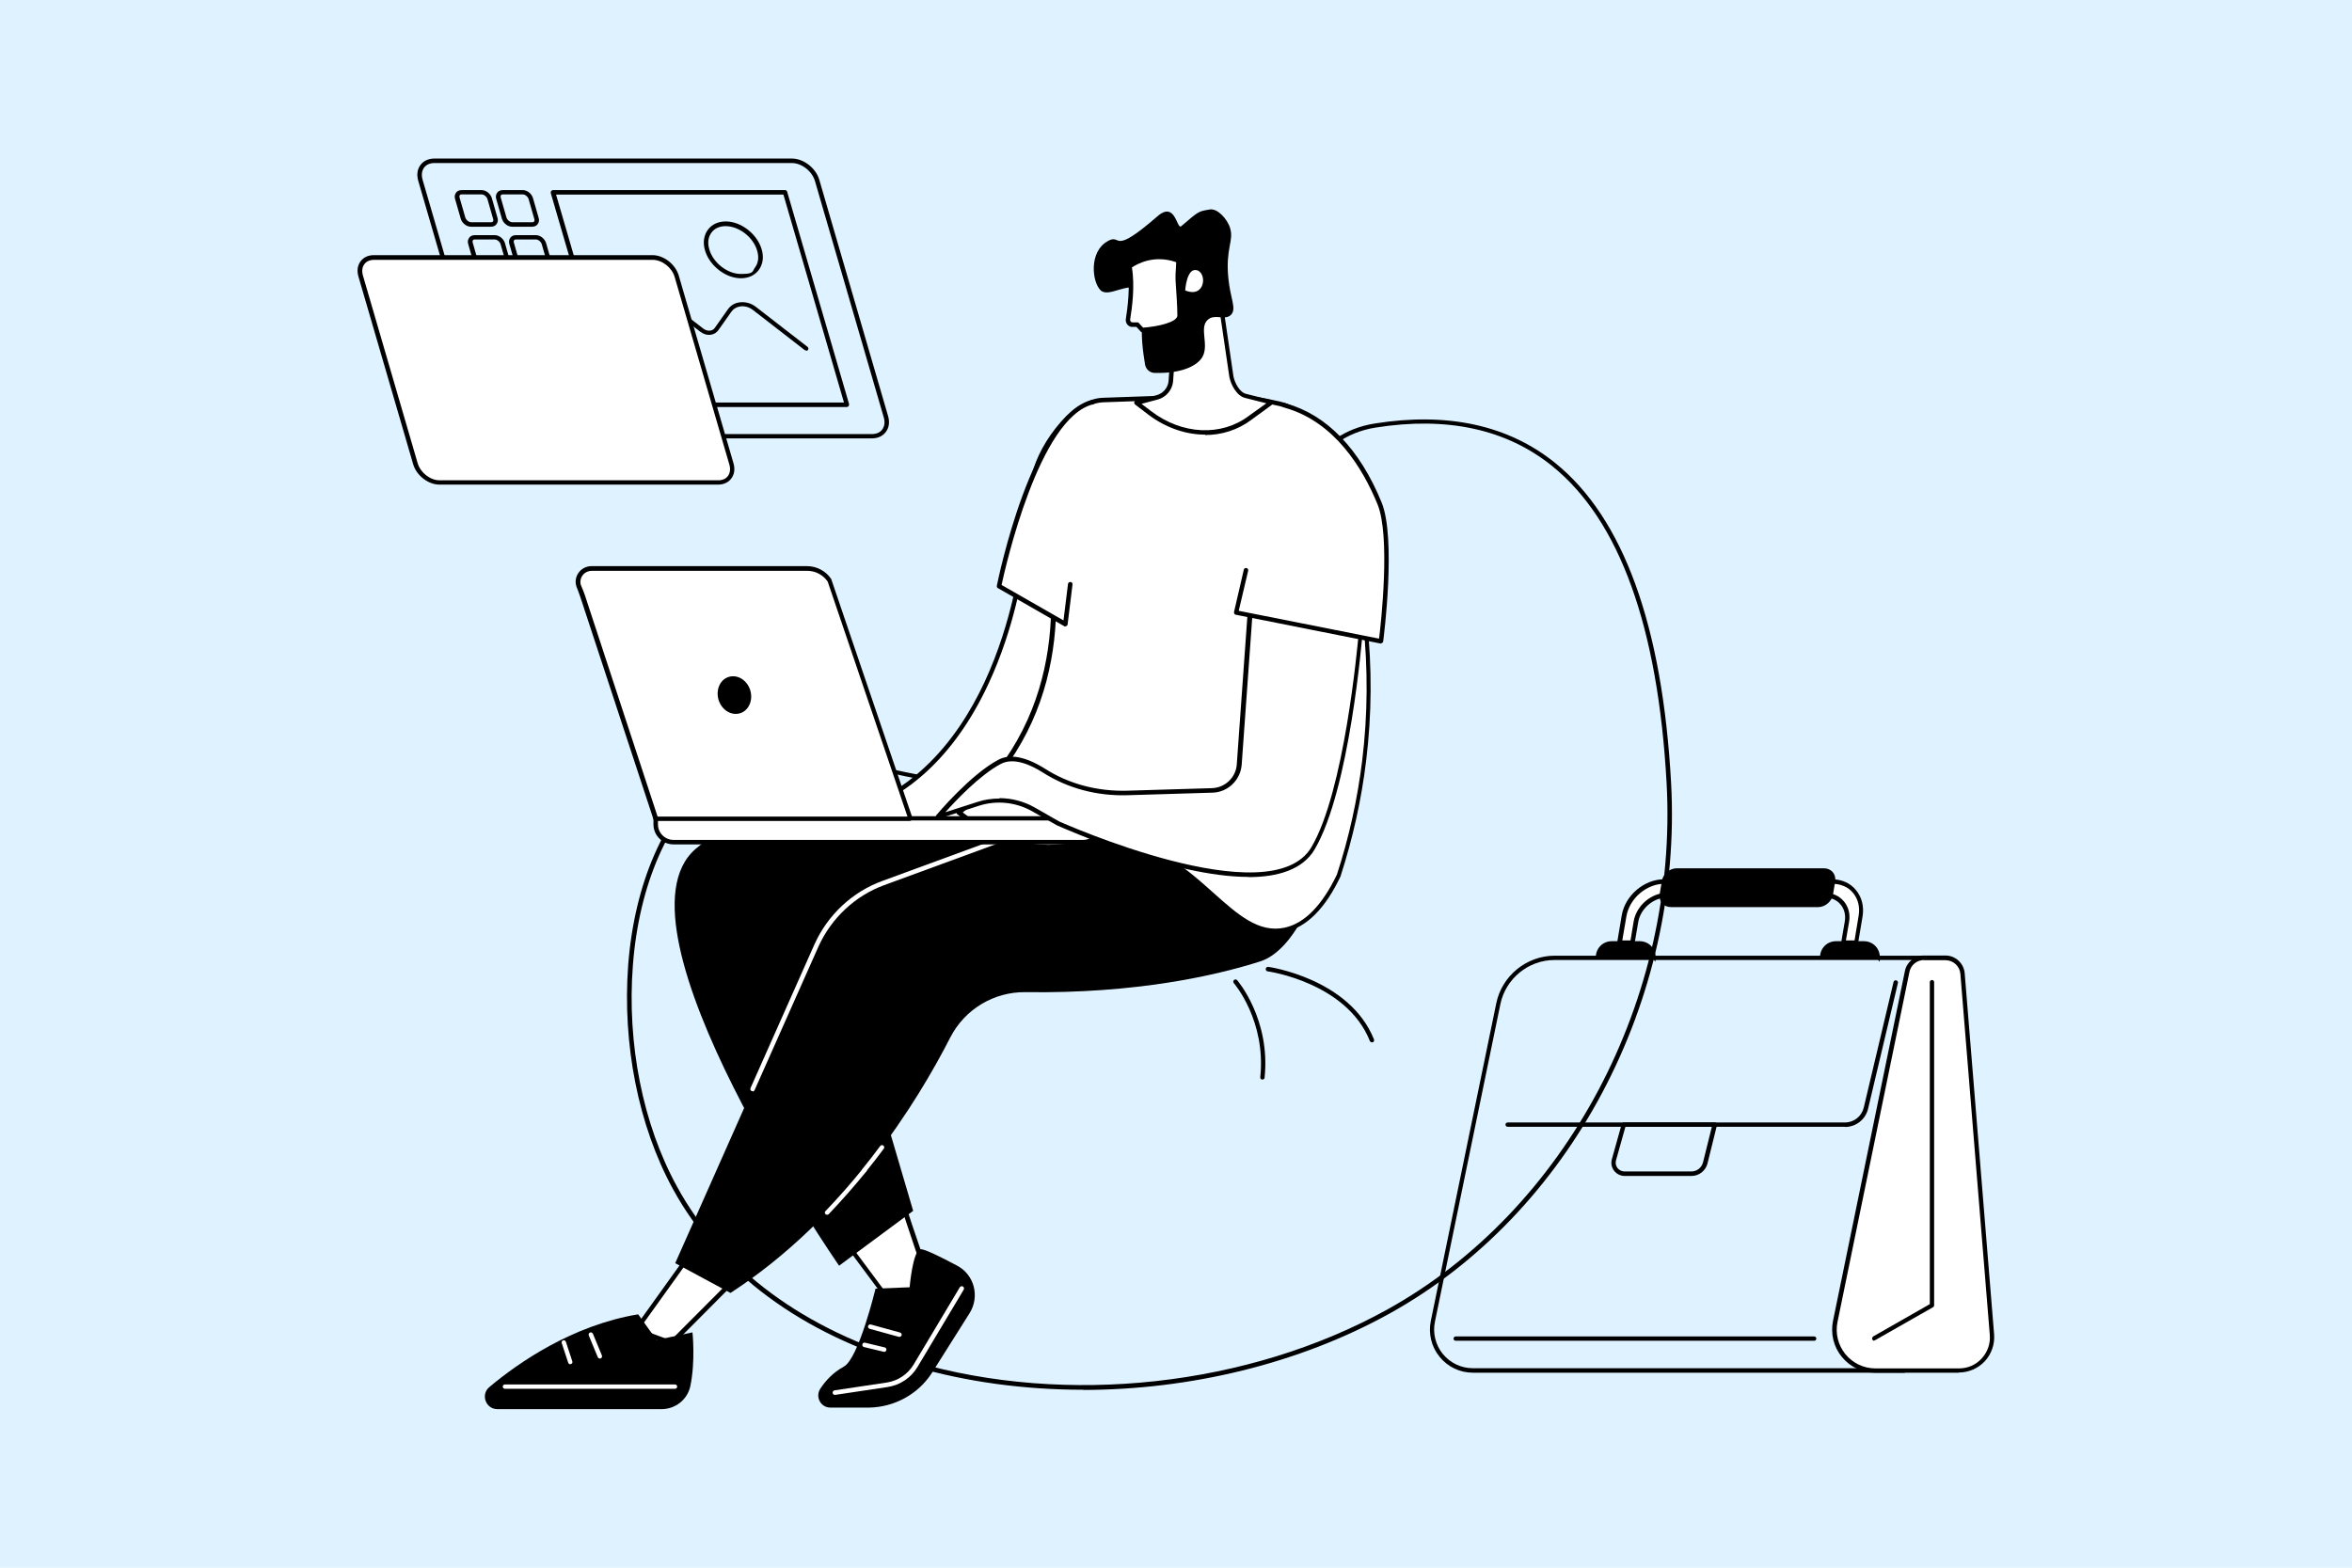 <?xml version="1.0" encoding="UTF-8"?>
<svg xmlns="http://www.w3.org/2000/svg" version="1.1" viewBox="0 0 1200 800">
  <!-- Generator: Adobe Illustrator 29.1.0, SVG Export Plug-In . SVG Version: 2.1.0 Build 142)  -->
  <defs>
    <style>
      .st0 {
        fill: #fff;
      }

      .st1 {
        fill: #dff2ff;
      }
    </style>
  </defs>
  <g id="Background">
    <rect class="st1" width="1200" height="800"/>
  </g>
  <g id="Illustration">
    <g>
      <g>
        <g>
          <path d="M552.7,709.2c-29.8,0-59.3-3.9-87.1-12-56.7-16.5-99-47.8-122.3-90.5-17.6-32.2-25.8-73.8-22.8-114.2,3.2-41.7,18.5-76.7,41.9-96,24.5-20.2,50.5-14,80.6-6.8,32.5,7.8,69.4,16.7,116.1-3.4,53.9-23.2,71.4-66.5,86.8-104.8,13.1-32.4,24.4-60.5,55.6-65.4,37.1-5.9,68.1.9,91.9,20.1,34.9,28.1,54.8,83.1,59.2,163.3,6.1,111-51.6,219.9-143.8,270.9-46.1,25.5-101.5,38.8-156.1,38.9ZM401.3,385.1c-13.1,0-25.4,3.3-37.3,13.1-23,19-38,53.4-41.1,94.4-3.1,40,5.1,81.2,22.5,112.9,23,42.2,64.9,73.1,120.9,89.4,78.2,22.7,170.7,12.5,241.4-26.6,91.4-50.6,148.7-158.7,142.6-268.8-4.4-79.6-24-134-58.4-161.7-23.3-18.8-53.6-25.4-90.1-19.6l-.2-1.1.2,1.1c-29.9,4.8-41,32.2-53.8,64-15.6,38.7-33.2,82.5-88,106-47.3,20.4-84.6,11.4-117.5,3.5-14.7-3.5-28.4-6.8-41.3-6.8Z"/>
          <g>
            <path d="M700,531.9c-.5,0-.9-.3-1.1-.7-11.8-29.7-51.7-35.5-52.1-35.5-.6,0-1.1-.7-1-1.3,0-.6.7-1.1,1.3-1,.4,0,41.5,6,53.9,37,.2.6,0,1.2-.6,1.5-.1,0-.3,0-.4,0Z"/>
            <path d="M644.1,550.9s0,0-.1,0c-.6,0-1.1-.6-1-1.2,3-28.8-13.3-47.8-13.5-48-.4-.5-.4-1.2.1-1.6.5-.4,1.2-.4,1.6.1.2.2,17.1,19.9,14,49.7,0,.6-.6,1-1.1,1Z"/>
          </g>
        </g>
        <g>
          <g>
            <g>
              <g>
                <path class="st0" d="M476.9,659.8c-2.6-2.6-17.4-48.9-17.4-48.9l-29.4,21,32.2,43.3,14.6-15.4Z"/>
                <path d="M462.2,676.4s0,0,0,0c-.3,0-.6-.2-.8-.5l-32.2-43.3c-.2-.2-.3-.6-.2-.9,0-.3.2-.6.5-.7l29.4-21c.3-.2.7-.3,1-.2.3.1.6.4.7.7,5.7,17.7,15.4,46.4,17.2,48.4.4.4.4,1.1,0,1.6l-14.6,15.4c-.2.2-.5.4-.8.4ZM431.6,632.2l30.7,41.3,13.1-13.8c-3.4-6.2-13.5-37.3-16.6-46.9l-27.2,19.4Z"/>
              </g>
              <g>
                <path d="M423.9,718.3h19.5c12.9-.2,25-6.8,32-17.6l19.3-30.6c5.3-8.5,2.4-19.7-6.5-24.3-8.1-4.3-16.5-8.5-18.5-8.3-4,.4-5.6,19.4-5.6,19.4l-17.4.7s-8.6,35.8-16.2,39.8c-5.5,3-9.4,7.3-12,11.3-2.7,4.2.3,9.7,5.3,9.6Z"/>
                <path class="st0" d="M425.9,711.8c-.6,0-1-.4-1.1-1,0-.6.3-1.2,1-1.3l26.7-4c5.7-.9,10.6-4.2,13.6-9.1l23.6-39.5c.3-.5,1-.7,1.6-.4.5.3.7,1,.4,1.6l-23.6,39.5c-3.3,5.5-8.8,9.2-15.2,10.2l-26.7,4c0,0-.1,0-.2,0Z"/>
                <path class="st0" d="M458.9,682.2c0,0-.2,0-.3,0l-14.9-4.1c-.6-.2-1-.8-.8-1.4.2-.6.8-1,1.4-.8l14.9,4.1c.6.2,1,.8.8,1.4-.1.5-.6.8-1.1.8Z"/>
                <path class="st0" d="M451.1,689.8c0,0-.2,0-.3,0l-10-2.4c-.6-.1-1-.8-.8-1.4.1-.6.8-1,1.4-.8l10,2.4c.6.1,1,.8.8,1.4-.1.5-.6.9-1.1.9Z"/>
              </g>
              <g>
                <polygon class="st0" points="376.6 651 342.5 685.3 324.4 678.6 355.8 634.8 376.6 651"/>
                <path d="M342.5,686.4c-.1,0-.3,0-.4,0l-18.1-6.6c-.3-.1-.6-.4-.7-.7-.1-.3,0-.7.2-1l31.4-43.8c.2-.3.5-.4.8-.5.3,0,.6,0,.9.2l20.8,16.2c.3.2.4.5.4.8,0,.3,0,.6-.3.9l-34.1,34.3c-.2.2-.5.3-.8.3ZM326.2,678.1l16,5.9,32.7-32.8-18.8-14.7-29.9,41.7Z"/>
              </g>
              <g>
                <path d="M353.3,679.9s1.6,14.6-1.1,27.5c-1.5,6.9-7.7,11.7-14.7,11.7h-83.7c-6,0-8.7-7.5-4.1-11.3,14.9-12.5,42.3-31.5,75.9-37.1l9.4,13.1,18.4-3.9Z"/>
                <path class="st0" d="M344.4,708.7h-86.8c-.6,0-1.1-.5-1.1-1.1s.5-1.1,1.1-1.1h86.8c.6,0,1.1.5,1.1,1.1s-.5,1.1-1.1,1.1Z"/>
                <path class="st0" d="M306.1,693.3c-.4,0-.9-.3-1.1-.7l-4.6-11.1c-.2-.6,0-1.2.6-1.5.6-.2,1.2,0,1.5.6l4.6,11.1c.2.6,0,1.2-.6,1.5-.1,0-.3,0-.4,0Z"/>
                <path class="st0" d="M291,696.2c-.5,0-.9-.3-1.1-.8l-3.3-10c-.2-.6.1-1.2.7-1.4.6-.2,1.2.1,1.4.7l3.3,10c.2.6-.1,1.2-.7,1.4-.1,0-.2,0-.4,0Z"/>
              </g>
              <path d="M557.2,411.2s-155.9-18.1-202.3,22c-46.4,40.1,73.2,212.7,73.2,212.7l37.8-28-35.9-122,144.1-40.9-17-43.7Z"/>
              <path d="M643,490.6c-22.6,7.2-63.2,16.5-119.8,15.7-16.1-.2-30.9,8.7-38.3,23-16.8,32.9-53.1,92.1-112.2,130.5l-28.2-15.2,72.1-162.3c6.6-14.8,18.9-26.3,34.1-31.9l142.9-52.4s44.3-12.4,66,27.2c3.9,7.1,11.1-5.6,12.8.1,5.9,19.5-9.9,59.1-29.4,65.3Z"/>
              <path class="st0" d="M384,556.8c-.2,0-.3,0-.5,0-.6-.3-.8-.9-.6-1.5l32.6-73.3c6.7-15,19.3-26.9,34.8-32.5l68.4-25.1c.6-.2,1.2,0,1.5.7.2.6,0,1.2-.7,1.5l-68.4,25.1c-14.8,5.4-27,16.9-33.5,31.3l-32.6,73.3c-.2.4-.6.7-1,.7Z"/>
              <path class="st0" d="M422,619.9c-.3,0-.6-.1-.8-.3-.5-.4-.5-1.2,0-1.6,6.5-6.8,12.9-14,19-21.6.4-.5,1.1-.6,1.6-.2.5.4.6,1.1.2,1.6-6.2,7.6-12.6,14.9-19.2,21.8-.2.2-.5.3-.8.3Z"/>
              <path class="st0" d="M441.1,598.2c-.3,0-.5,0-.7-.3-.5-.4-.6-1.1-.2-1.6,3-3.7,6-7.6,8.9-11.5.4-.5,1.1-.6,1.6-.2.5.4.6,1.1.2,1.6-2.9,3.9-5.9,7.8-9,11.6-.2.3-.6.4-.9.4Z"/>
            </g>
            <g>
              <g>
                <path class="st0" d="M521.7,285.3s-13.7,124.5-105.8,132.7l105.8,1.5s39.2-79.4,40.8-110.3c1.6-30.9-40.8-23.9-40.8-23.9Z"/>
                <path d="M521.7,420.6h0l-105.8-1.5c-.6,0-1.1-.5-1.1-1.1,0-.6.4-1.1,1-1.2,47-4.2,73-39.7,86.5-68.7,14.7-31.6,18.2-62.6,18.3-62.9,0-.5.4-.9.9-1,1-.2,23.6-3.8,35.3,6.7,4.9,4.4,7.2,10.5,6.8,18.3-1.6,30.8-39.3,107.5-40.9,110.7-.2.4-.6.6-1,.6ZM429.3,417l91.7,1.3c3.7-7.6,38.8-80.3,40.3-109.2.4-7.1-1.7-12.6-6-16.5-9.7-8.7-28.4-6.9-32.6-6.3-.7,5.3-4.9,33.8-18.4,62.7-17.4,37.4-43.2,60.7-75.1,68Z"/>
              </g>
              <g>
                <path class="st0" d="M652.8,206.1c-17.9-4.2-25.3-4.3-90.2-1.9-15.9.6-33.5,25.4-35.4,41.2,5,15.1,27.1,84.9-13.5,143.2-5.8,8.3-13.6,17.4-24.4,26.1,6,4.9,15.4,11.3,28.1,15,20.9,6.2,31.5-.5,48.4,0,44.7,1.3,61,51.1,89.9,44.8,7.7-1.7,17.9-7.7,27.5-27.8,5.4-16.7,10.3-36.3,12.9-58.5,7.3-60.1-4.6-110.2-15.3-141.6-3.2-9.9-6.8-35.6-27.9-40.5Z"/>
                <path d="M650.5,476.2c-11.9,0-21.7-8.8-32.9-18.8-13.6-12.1-29-25.9-52-26.6-6-.2-11.3.6-16.4,1.3-9.2,1.3-18.6,2.7-32.3-1.4-10.1-3-19.7-8.1-28.5-15.2-.3-.2-.4-.5-.4-.9s.2-.7.4-.9c9.4-7.6,17.5-16.3,24.2-25.8,37.1-53.3,21.7-117.2,13.4-142.2,0-.2,0-.3,0-.5,1.8-15.5,19.6-41.6,36.5-42.2,66-2.4,72.8-2.2,90.5,1.9,18.8,4.4,24.1,24.4,27.3,36.4.5,1.9.9,3.5,1.4,4.9,15.9,46.9,21.1,94.7,15.3,142.1-2.4,19.8-6.8,39.6-13,58.7,0,0,0,0,0,.1-7.8,16.5-17.4,26.1-28.3,28.4-1.8.4-3.6.6-5.3.6ZM563.9,428.5c.6,0,1.2,0,1.9,0,23.8.7,39.5,14.8,53.4,27.2,12.3,11,23,20.5,36.2,17.7,10.2-2.2,19.1-11.3,26.7-27.1,6.2-19,10.5-38.6,12.9-58.2,5.7-47,.6-94.5-15.2-141.1-.5-1.4-.9-3.1-1.4-5-3.1-11.5-8.2-30.6-25.7-34.8-17.5-4.1-24.2-4.3-89.9-1.9-15.7.6-32.4,25.2-34.3,39.9,8.5,25.5,23.8,90-13.8,144-6.5,9.4-14.4,17.9-23.5,25.4,8.2,6.4,17.2,11.1,26.6,13.9,13.2,3.9,22,2.6,31.3,1.3,4.7-.7,9.5-1.4,14.9-1.4Z"/>
              </g>
              <path class="st0" d="M509.6,299.2s17.5-86.7,47.8-93.9l-14,113.3-33.8-19.4Z"/>
              <path d="M543.5,319.7c-.2,0-.4,0-.6-.2l-33.8-19.4c-.4-.2-.6-.7-.5-1.2.7-3.6,18-87.5,48.6-94.8.6-.1,1.2.2,1.4.8.1.6-.2,1.2-.8,1.4-27.7,6.6-44.9,83.5-46.8,92.2l31.6,18.1,2.3-18.6c0-.6.7-1.1,1.3-1,.6,0,1.1.6,1,1.3l-2.5,20.3c0,.4-.3.7-.6.9-.2,0-.3.1-.5.1Z"/>
            </g>
            <g>
              <g>
                <path class="st0" d="M599.5,164.6l-2.2,30c-.5,3.9-3.3,7.1-7.1,8.1l-10.5,2.7,6.8,5.2c15.2,11.5,36.1,13.9,51.3,2.4l10.8-7.9-13.1-3.3c-3.8-.8-6.7-6.2-7.3-10l-5.8-39.7-23,12.4Z"/>
                <path d="M614.9,221.8c-9.8,0-20-3.4-29-10.2l-6.8-5.2c-.3-.3-.5-.7-.4-1.1,0-.4.4-.8.8-.9l10.5-2.7c3.4-.9,5.8-3.7,6.2-7.1l2.1-29.9c0-.4.3-.7.6-.9l23-12.4c.3-.2.7-.2,1,0,.3.2.6.5.6.9l5.8,39.7c.6,3.3,3.2,8.3,6.5,9l13.1,3.3c.4.1.8.5.8.9s0,.9-.4,1.1l-10.8,7.9c-6.9,5.2-15.2,7.8-23.7,7.8ZM582.3,206l5,3.8c15.8,12.1,35.9,13,49.9,2.4l8.9-6.4-10.7-2.7c-4.5-1-7.5-7-8.2-10.9l-5.6-38.1-21,11.3-2.1,29.4c-.5,4.4-3.7,8-7.9,9.1l-8.3,2.2Z"/>
              </g>
              <g>
                <path d="M565.4,122.9c7.2-3.8,1.4,8.1,25.1-12.5,9.4-8.2,9.8,7.1,12.2,5,9.1-7.8,8.7-7.5,14.5-8.5,3.8-.7,8.9,4.6,10.4,9.5,2,6.5-2.4,10.4-.9,25.5,1,10.6,4.4,15.7,1.3,18.8-3.1,3-8.1-.7-11.7,2.4-4.7,4,.7,12.8-2.8,19-2.2,3.9-9.3,8.6-24.4,8.2-2.4,0-4.5-1.9-4.9-4.3-.5-3.1-1.1-7-1.4-10.8-1.3-18,2.5-24-1.3-27.1-5.9-4.7-15.8,4.1-20,0-4.4-4.3-6-19.9,3.8-25.1Z"/>
                <g>
                  <path class="st0" d="M601.3,133l-.3,4.9c-.1,2.3-.1,4.6,0,7,.3,4.3.9,11.8.8,16,0,6.2-19.2,7.4-19.2,7.4l-2.4-2.7h-2.2c-.4.1-.9,0-1.3-.2-1-.5-1.4-1.5-1.3-2.5.9-5.5,2.5-17.5.7-26.9,0,0,10.6-8.6,25-3Z"/>
                  <path d="M582.7,169.5c-.3,0-.6-.1-.8-.4l-2.1-2.3h-1.7c-.7.1-1.3,0-1.8-.3-1.4-.7-2.1-2.2-1.9-3.7.8-4.9,2.5-17.2.7-26.5,0-.4,0-.8.4-1.1.5-.4,11.3-9,26.2-3.2.5.2.8.6.7,1.1l-.3,4.9c-.1,2.3-.1,4.6,0,6.8.3,4.2.9,11.9.8,16.1,0,6.9-16.9,8.3-20.2,8.5,0,0,0,0,0,0ZM580.3,164.5c.3,0,.6.1.8.4l2.1,2.3c7.5-.5,17.5-2.8,17.5-6.2,0-4.2-.5-11.8-.8-16-.2-2.4-.2-4.8,0-7.1l.2-4.1c-11.6-4.1-20.4,1.2-22.6,2.7,1.6,9.2.1,20.6-.9,26.6,0,.5.2,1.1.7,1.3.2,0,.4.1.7.1h2.2c0,0,0,0,0,0Z"/>
                </g>
                <path class="st0" d="M604.7,148.2s.7-11.8,6-10.3c5.3,1.5,4.2,14.5-6,10.3Z"/>
              </g>
            </g>
          </g>
          <g>
            <g>
              <path class="st0" d="M342.8,417.6h210.7c4.5,0,8.2,3.7,8.2,8.2v4h-227.1v-4c0-4.5,3.7-8.2,8.2-8.2Z" transform="translate(896.2 847.4) rotate(180)"/>
              <path d="M552.6,430.9h-209c-5.6,0-10.2-4.6-10.2-10.2v-3.1c0-.6.5-1.1,1.1-1.1h227.1c.6,0,1.1.5,1.1,1.1v3.1c0,5.6-4.6,10.2-10.2,10.2ZM335.7,418.7v2c0,4.4,3.6,7.9,7.9,7.9h209c4.4,0,7.9-3.6,7.9-7.9v-2h-224.9Z"/>
            </g>
            <g>
              <path class="st0" d="M334.5,417.8h130l-41.3-121.5c-2.5-3.8-6.8-6.1-11.4-6.1h-109.9c-5,0-8.2,4.8-6.6,9.1.6,1.7,1.3,3.4,1.9,5.1l37.3,113.4Z"/>
              <path d="M464.5,418.9h-130c-.5,0-.9-.3-1.1-.8l-37.3-113.4c-.4-1.2-.9-2.4-1.3-3.6-.2-.5-.4-1-.6-1.5-.9-2.4-.6-5,.9-7.2,1.5-2.2,4-3.5,6.7-3.5h109.9c5,0,9.7,2.5,12.4,6.6,0,0,0,.2.1.3l41.3,121.5c.1.3,0,.7-.2,1-.2.3-.6.5-.9.5ZM335.4,416.7h127.6l-40.7-119.9c-2.3-3.4-6.2-5.5-10.4-5.5h-109.9c-2,0-3.8.9-4.9,2.5-1,1.5-1.3,3.4-.6,5.1.2.5.4,1,.6,1.4.5,1.2,1,2.5,1.4,3.7l37,112.7Z"/>
            </g>
            <path d="M382.8,352.3c1.5,5.1-.8,10.4-5.3,11.7-4.5,1.3-9.3-1.7-10.9-6.9-1.5-5.1.8-10.4,5.3-11.7,4.5-1.3,9.3,1.7,10.9,6.9Z"/>
          </g>
          <g>
            <path class="st0" d="M694.5,321.5s-6.4,80.7-24.4,111.3c-21.5,36.5-130.2-12.7-130.2-12.7l-12.6-7.2c-8.6-4.8-18.7-5.9-28.1-2.9l-20.4,6.6s16.9-20.2,31.2-28c6.7-3.6,15.4-.2,22.8,4.5,12.7,8,27.6,11.8,42.6,11.3l43.2-1.3c7.3-.2,13.2-5.8,13.8-13.1l6.5-90.8,55.6,22.1Z"/>
            <path d="M637.1,447.5c-39,0-94.5-24.9-97.8-26.3l-12.7-7.2c-8.3-4.7-18.2-5.7-27.2-2.8l-20.4,6.6c-.5.2-1,0-1.3-.4-.3-.4-.3-1,0-1.4.7-.8,17.2-20.5,31.5-28.2,6-3.3,14.1-1.7,24,4.5,12.2,7.8,26.7,11.6,41.9,11.2l43.2-1.3c6.7-.2,12.2-5.4,12.7-12l6.5-90.8c0-.4.2-.7.5-.9.3-.2.7-.2,1,0l55.6,22.1c.5.2.8.6.7,1.1-.3,3.3-6.6,81.4-24.6,111.8-6.1,10.3-18.8,14.1-33.9,14.1ZM509.9,407.3c6.2,0,12.4,1.6,17.9,4.7l12.6,7.2c1,.4,107.9,48.3,128.7,13.1,16.7-28.3,23.4-101.3,24.2-110l-53.4-21.2-6.4,89.3c-.7,7.8-7.1,13.9-14.9,14.1l-43.2,1.3c-15.7.5-30.6-3.5-43.2-11.5-6.3-4-15.1-8-21.7-4.4-10.7,5.7-22.9,18.7-28.2,24.6l16.5-5.3c3.6-1.2,7.4-1.7,11.1-1.7Z"/>
          </g>
          <path class="st0" d="M704.6,327.2s6.8-52-.7-70.4c-17.5-42.7-44.3-48.7-48.6-50l-24.7,105.7,73.9,14.7Z"/>
          <path d="M704.6,328.4c0,0-.1,0-.2,0l-73.9-14.7c-.3,0-.6-.2-.7-.5-.2-.3-.2-.6-.2-.9l5-21.6c.1-.6.8-1,1.4-.8.6.1,1,.8.8,1.4l-4.8,20.4,71.6,14.2c1-7.9,5.9-52.3-.8-68.6-7.6-18.5-21.9-42-47.2-49.2l-.6-.2c-.6-.2-.9-.8-.8-1.4.2-.6.8-.9,1.4-.8l.6.2c20.7,5.8,37.6,23.3,48.7,50.5,7.5,18.4,1.1,68.8.8,70.9,0,.3-.2.6-.5.8-.2.1-.4.2-.7.2Z"/>
        </g>
      </g>
      <g>
        <path d="M971.3,700.5h-219.8c-6.6,0-12.8-2.9-17-8.1-4.2-5.1-5.8-11.8-4.5-18.3l33.4-162.1c2.9-14.1,15.5-24.3,29.8-24.3h188.6c.3,0,.6.1.8.4.2.2.3.5.3.8l-10.4,210.6c0,.6-.5,1.1-1.1,1.1ZM793.1,489.9c-13.3,0-24.9,9.5-27.6,22.5l-33.4,162.1c-1.2,5.8.3,11.8,4,16.4,3.8,4.6,9.3,7.3,15.3,7.3h218.8l10.3-208.3h-187.4Z"/>
        <g>
          <path class="st0" d="M999.4,699.4h-42.7c-13.2,0-23.1-12.1-20.4-25l36.7-178.6c.8-4.1,4.4-7,8.6-7h11c4.5,0,8.3,3.5,8.7,8l15,184.2c.8,9.9-7,18.4-16.9,18.4Z"/>
          <path d="M999.4,700.5h-42.7c-6.6,0-12.8-2.9-17-8.1-4.2-5.1-5.8-11.8-4.5-18.3l36.7-178.6c.9-4.6,5-7.9,9.7-7.9h11c5.1,0,9.4,4,9.8,9.1l15,184.2c.4,5-1.3,10-4.7,13.7-3.4,3.7-8.3,5.8-13.3,5.8ZM981.6,489.9c-3.6,0-6.7,2.6-7.4,6.1l-36.7,178.6c-1.2,5.8.3,11.8,4,16.4,3.8,4.6,9.3,7.3,15.3,7.3h42.7c4.5,0,8.6-1.8,11.6-5.1,3-3.3,4.5-7.6,4.1-12l-15-184.2c-.3-3.9-3.6-7-7.6-7h-11Z"/>
        </g>
        <path d="M941.3,575h-172.1c-.6,0-1.1-.5-1.1-1.1s.5-1.1,1.1-1.1h172.1c4.6,0,8.5-3.1,9.6-7.6l15.2-64.1c.1-.6.8-1,1.4-.8.6.1,1,.8.8,1.4l-15.2,64.1c-1.3,5.5-6.2,9.3-11.8,9.3Z"/>
        <path d="M863,600.1h-34.1c-2.1,0-4.1-1-5.4-2.7-1.3-1.7-1.7-3.8-1.1-5.9l5-17.9c.1-.5.6-.8,1.1-.8h46.4c.3,0,.7.2.9.4.2.3.3.6.2,1l-4.8,19.4c-.9,3.8-4.3,6.5-8.2,6.5ZM829.3,575l-4.8,17.1c-.4,1.4-.1,2.8.7,3.9.9,1.1,2.2,1.8,3.6,1.8h34.1c2.9,0,5.3-1.9,6-4.7l4.5-18.1h-44.1Z"/>
        <path d="M925.6,684.2h-182.9c-.6,0-1.1-.5-1.1-1.1s.5-1.1,1.1-1.1h182.9c.6,0,1.1.5,1.1,1.1s-.5,1.1-1.1,1.1Z"/>
        <g>
          <g>
            <path d="M836.5,481.4h-14.3c-3.9,0-7,3.1-7,7h28.2c0-3.9-3.1-7-7-7Z"/>
            <path d="M843.5,489.5h-28.2c-.6,0-1.1-.5-1.1-1.1,0-4.5,3.6-8.1,8.1-8.1h14.3c4.5,0,8.1,3.6,8.1,8.1s-.5,1.1-1.1,1.1ZM816.5,487.3h25.7c-.5-2.7-2.9-4.7-5.7-4.7h-14.3c-2.8,0-5.2,2-5.7,4.7Z"/>
          </g>
          <g>
            <path d="M950.9,481.4h-14.3c-3.9,0-7,3.1-7,7h28.2c0-3.9-3.1-7-7-7Z"/>
            <path d="M957.9,489.5h-28.2c-.6,0-1.1-.5-1.1-1.1,0-4.5,3.6-8.1,8.1-8.1h14.3c4.5,0,8.1,3.6,8.1,8.1s-.5,1.1-1.1,1.1ZM930.9,487.3h25.7c-.5-2.7-2.9-4.7-5.7-4.7h-14.3c-2.8,0-5.2,2-5.7,4.7Z"/>
          </g>
          <g>
            <path class="st0" d="M947.2,481l2.3-13.7c1.6-9.7-4.9-17.5-14.6-17.5h-85.6c-9.7,0-18.9,7.9-20.5,17.5l-2.3,13.7h6.6l1.8-10.6c1.3-7.5,8.4-13.7,16-13.7h80.3c7.5,0,12.6,6.1,11.4,13.7l-1.8,10.6h6.6Z"/>
            <path d="M947.2,482.2h-6.6c-.3,0-.7-.1-.9-.4-.2-.3-.3-.6-.3-.9l1.8-10.6c.6-3.3-.2-6.5-2.2-8.8-1.9-2.3-4.8-3.5-8.1-3.5h-80.3c-7,0-13.7,5.7-14.8,12.7l-1.8,10.6c0,.5-.6.9-1.1.9h-6.6c-.3,0-.7-.1-.9-.4-.2-.3-.3-.6-.3-.9l2.3-13.7c1.7-10.2,11.4-18.5,21.6-18.5h85.6c5,0,9.4,1.9,12.3,5.5,3,3.6,4.2,8.3,3.4,13.4l-2.3,13.7c0,.5-.6.9-1.1.9ZM942,479.9h4.2l2.1-12.7c.7-4.4-.3-8.5-2.9-11.6-2.5-3-6.3-4.6-10.6-4.6h-85.6c-9.1,0-17.8,7.4-19.4,16.6l-2.1,12.3h4.2l1.6-9.7c1.4-8.1,9-14.6,17.1-14.6h80.3c4,0,7.4,1.5,9.8,4.3,2.4,2.8,3.4,6.6,2.7,10.6l-1.6,9.3Z"/>
          </g>
          <g>
            <path d="M930.7,444.2h-75.2c-3,0-5.9,2.5-6.4,5.5l-1.1,6.6c-.5,3,1.5,5.5,4.6,5.5h75.2c3,0,5.9-2.5,6.4-5.5l1.1-6.6c.5-3-1.5-5.5-4.6-5.5Z"/>
            <path d="M927.7,462.9h-75.2c-1.8,0-3.4-.7-4.5-2-1.1-1.3-1.5-3-1.2-4.8l1.1-6.6c.6-3.5,4-6.4,7.5-6.4h75.2c1.8,0,3.4.7,4.5,2,1.1,1.3,1.5,3,1.2,4.8l-1.1,6.6c-.6,3.5-4,6.4-7.5,6.4ZM855.5,445.3c-2.5,0-4.9,2-5.3,4.5l-1.1,6.6c-.2,1.1,0,2.2.7,3,.6.8,1.6,1.2,2.7,1.2h75.2c2.5,0,4.9-2,5.3-4.5l1.1-6.6c.2-1.1,0-2.2-.7-3-.6-.8-1.6-1.2-2.7-1.2h-75.2Z"/>
          </g>
        </g>
        <path d="M956.3,684.2c-.4,0-.8-.2-1-.6-.3-.5-.1-1.2.4-1.6l28.9-16.5v-164.3c0-.6.5-1.1,1.1-1.1s1.1.5,1.1,1.1v164.9c0,.4-.2.8-.6,1l-29.5,16.8c-.2.1-.4.1-.6.1Z"/>
      </g>
      <path d="M444.9,223.7h-182.4c-6,0-12.2-4.8-14-10.8l-35.1-120.6c-.9-3.1-.5-6,1.2-8.2,1.6-2.1,4.1-3.2,7-3.2h182.4c6,0,12.2,4.8,14,10.8l35.1,120.6c.9,3.1.5,6-1.2,8.2-1.6,2.1-4.1,3.2-7,3.2ZM221.6,83.2c-2.2,0-4.1.8-5.2,2.3-1.2,1.6-1.5,3.8-.8,6.2l35.1,120.6c1.5,5.1,6.8,9.2,11.8,9.2h182.4c2.2,0,4.1-.8,5.2-2.3,1.2-1.6,1.5-3.8.8-6.2l-35.1-120.6c-1.5-5.1-6.8-9.2-11.8-9.2h-182.4Z"/>
      <path d="M271.4,115.7h-10.1c-2.3,0-4.5-1.8-5.2-4l-2.9-10.1c-.4-1.2-.2-2.4.5-3.3.6-.9,1.7-1.3,2.9-1.3h10.1c2.3,0,4.5,1.8,5.2,4l2.9,10.1c.4,1.2.2,2.4-.5,3.3-.6.9-1.7,1.3-2.9,1.3ZM256.6,99.2c-.3,0-.8,0-1,.4-.2.3-.3.8-.1,1.3l2.9,10.1c.4,1.3,1.8,2.4,3,2.4h10.1c.3,0,.8,0,1-.4.2-.3.3-.8.1-1.3l-2.9-10.1c-.4-1.3-1.8-2.4-3-2.4h-10.1Z"/>
      <path d="M250.4,115.7h-10.1c-2.3,0-4.5-1.8-5.2-4l-2.9-10.1c-.4-1.2-.2-2.4.5-3.3.6-.9,1.7-1.3,2.9-1.3h10.1c2.3,0,4.5,1.8,5.2,4l2.9,10.1c.4,1.2.2,2.4-.5,3.3-.6.9-1.7,1.3-2.9,1.3ZM235.6,99.2c-.3,0-.8,0-1,.4-.2.3-.3.8-.1,1.3l2.9,10.1c.4,1.3,1.8,2.4,3,2.4h10.1c.3,0,.8,0,1-.4.2-.3.3-.8.1-1.3l-2.9-10.1c-.4-1.3-1.8-2.4-3-2.4h-10.1Z"/>
      <path d="M278.1,138.7h-10.1c-2.3,0-4.5-1.8-5.2-4l-2.9-10.1c-.4-1.2-.2-2.4.5-3.3.6-.9,1.7-1.3,2.9-1.3h10.1c2.3,0,4.5,1.8,5.2,4l2.9,10.1c.4,1.2.2,2.4-.5,3.3-.6.9-1.7,1.3-2.9,1.3ZM263.3,122.2c-.3,0-.8,0-1,.4-.2.3-.3.8-.1,1.3l2.9,10.1c.4,1.3,1.8,2.4,3,2.4h10.1c.3,0,.8,0,1-.4.2-.3.3-.8.1-1.3l-2.9-10.1c-.4-1.3-1.8-2.4-3-2.4h-10.1Z"/>
      <path d="M257.1,138.7h-10.1c-2.3,0-4.5-1.8-5.2-4l-2.9-10.1c-.4-1.2-.2-2.4.5-3.3.6-.9,1.7-1.3,2.9-1.3h10.1c2.3,0,4.5,1.8,5.2,4l2.9,10.1c.4,1.2.2,2.4-.5,3.3-.6.9-1.7,1.3-2.9,1.3ZM242.3,122.2c-.3,0-.8,0-1,.4-.2.3-.3.8-.1,1.3l2.9,10.1c.4,1.3,1.8,2.4,3,2.4h10.1c.3,0,.8,0,1-.4.2-.3.3-.8.1-1.3l-2.9-10.1c-.4-1.3-1.8-2.4-3-2.4h-10.1Z"/>
      <path class="st0" d="M270,144.1h10.1c1.8,0,3.6,1.4,4.1,3.2l2.9,10.1c.5,1.8-.5,3.2-2.3,3.2h-10.1c-1.8,0-3.6-1.4-4.1-3.2l-2.9-10.1c-.5-1.8.5-3.2,2.3-3.2Z"/>
      <path class="st0" d="M249,144.1h10.1c1.8,0,3.6,1.4,4.1,3.2l2.9,10.1c.5,1.8-.5,3.2-2.3,3.2h-10.1c-1.8,0-3.6-1.4-4.1-3.2l-2.9-10.1c-.5-1.8.5-3.2,2.3-3.2Z"/>
      <path class="st0" d="M276.7,167.1h10.1c1.8,0,3.6,1.4,4.1,3.2l2.9,10.1c.5,1.8-.5,3.2-2.3,3.2h-10.1c-1.8,0-3.6-1.4-4.1-3.2l-2.9-10.1c-.5-1.8.5-3.2,2.3-3.2Z"/>
      <path class="st0" d="M255.7,167.1h10.1c1.8,0,3.6,1.4,4.1,3.2l2.9,10.1c.5,1.8-.5,3.2-2.3,3.2h-10.1c-1.8,0-3.6-1.4-4.1-3.2l-2.9-10.1c-.5-1.8.5-3.2,2.3-3.2Z"/>
      <path class="st0" d="M283.4,190.1h10.1c1.8,0,3.6,1.4,4.1,3.2l2.9,10.1c.5,1.8-.5,3.2-2.3,3.2h-10.1c-1.8,0-3.6-1.4-4.1-3.2l-2.9-10.1c-.5-1.8.5-3.2,2.3-3.2Z"/>
      <path class="st0" d="M262.4,190.1h10.1c1.8,0,3.6,1.4,4.1,3.2l2.9,10.1c.5,1.8-.5,3.2-2.3,3.2h-10.1c-1.8,0-3.6-1.4-4.1-3.2l-2.9-10.1c-.5-1.8.5-3.2,2.3-3.2Z"/>
      <path d="M432.1,207.7h-118.4c-.5,0-1-.3-1.1-.8l-31.6-108.4c0-.3,0-.7.2-1s.6-.5.9-.5h118.4c.5,0,1,.3,1.1.8l31.6,108.4c0,.3,0,.7-.2,1-.2.3-.6.5-.9.5ZM314.6,205.4h116l-30.9-106.1h-116l30.9,106.1Z"/>
      <path d="M411.2,178.8c-.2,0-.5,0-.7-.2l-26.2-20.3c-2-1.6-4.5-2.3-6.8-1.9-1.8.3-3.3,1.2-4.3,2.6l-6.7,9.5c-.9,1.2-2.2,2.1-3.8,2.3-1.9.3-3.8-.3-5.4-1.5l-30.1-23.3c-2-1.6-4.5-2.3-6.8-1.9-1.8.3-3.3,1.2-4.3,2.6l-1.8,2.5c-.4.5-1.1.6-1.6.3-.5-.4-.6-1.1-.3-1.6l1.8-2.5c1.4-1.9,3.4-3.2,5.9-3.5,2.9-.4,6,.4,8.5,2.4l30.1,23.3c1.1.9,2.5,1.3,3.7,1.1.7-.1,1.6-.4,2.3-1.4l6.7-9.5c1.4-1.9,3.4-3.2,5.9-3.5,2.9-.4,6,.4,8.5,2.4l26.2,20.3c.5.4.6,1.1.2,1.6-.2.3-.6.4-.9.4Z"/>
      <path d="M378,142c-7.8,0-16-6.4-18.3-14.2-1.2-4-.6-7.8,1.5-10.6,2-2.7,5.2-4.2,9.1-4.2,7.8,0,16,6.4,18.3,14.2,1.2,4,.6,7.8-1.5,10.6-2,2.7-5.2,4.2-9.1,4.2ZM370.2,115.4c-3.1,0-5.7,1.2-7.2,3.3-1.7,2.2-2.1,5.3-1.1,8.6,2,6.9,9.3,12.5,16.1,12.5s5.7-1.2,7.2-3.3c1.7-2.2,2.1-5.3,1.1-8.6-2-6.9-9.3-12.5-16.1-12.5Z"/>
      <path class="st0" d="M190.8,131.4h142.2c5.3,0,10.8,4.3,12.3,9.5l27.9,95.7c1.5,5.3-1.5,9.5-6.8,9.5h-142.2c-5.3,0-10.8-4.3-12.3-9.5l-27.9-95.7c-1.5-5.3,1.5-9.5,6.8-9.5Z"/>
      <path d="M366.4,247.3h-142.2c-5.7,0-11.7-4.6-13.4-10.4l-27.9-95.7c-.9-3-.5-5.8,1.1-7.9,1.5-2,3.9-3.1,6.7-3.1h142.2c5.7,0,11.7,4.6,13.4,10.4l27.9,95.7c.9,3,.5,5.8-1.1,7.9-1.5,2-3.9,3.1-6.7,3.1ZM190.8,132.6c-2.1,0-3.9.8-4.9,2.2-1.1,1.5-1.4,3.6-.7,5.9l27.9,95.7c1.4,4.8,6.4,8.7,11.2,8.7h142.2c2.1,0,3.9-.8,4.9-2.2,1.1-1.5,1.4-3.6.7-5.9l-27.9-95.7c-1.4-4.8-6.4-8.7-11.2-8.7h-142.2Z"/>
      <path class="st0" d="M321.2,215c-.3,0-.6-.1-.8-.3l-51.1-51.1c-.4-.4-.4-1.2,0-1.6.4-.4,1.2-.4,1.6,0l51.1,51.1c.4.4.4,1.2,0,1.6-.2.2-.5.3-.8.3Z"/>
      <path class="st0" d="M283.4,191.2c-.3,0-.6-.1-.8-.3l-29.6-29.6c-.4-.4-.4-1.2,0-1.6.4-.4,1.2-.4,1.6,0l29.6,29.6c.4.4.4,1.2,0,1.6-.2.2-.5.3-.8.3Z"/>
    </g>
  </g>
</svg>